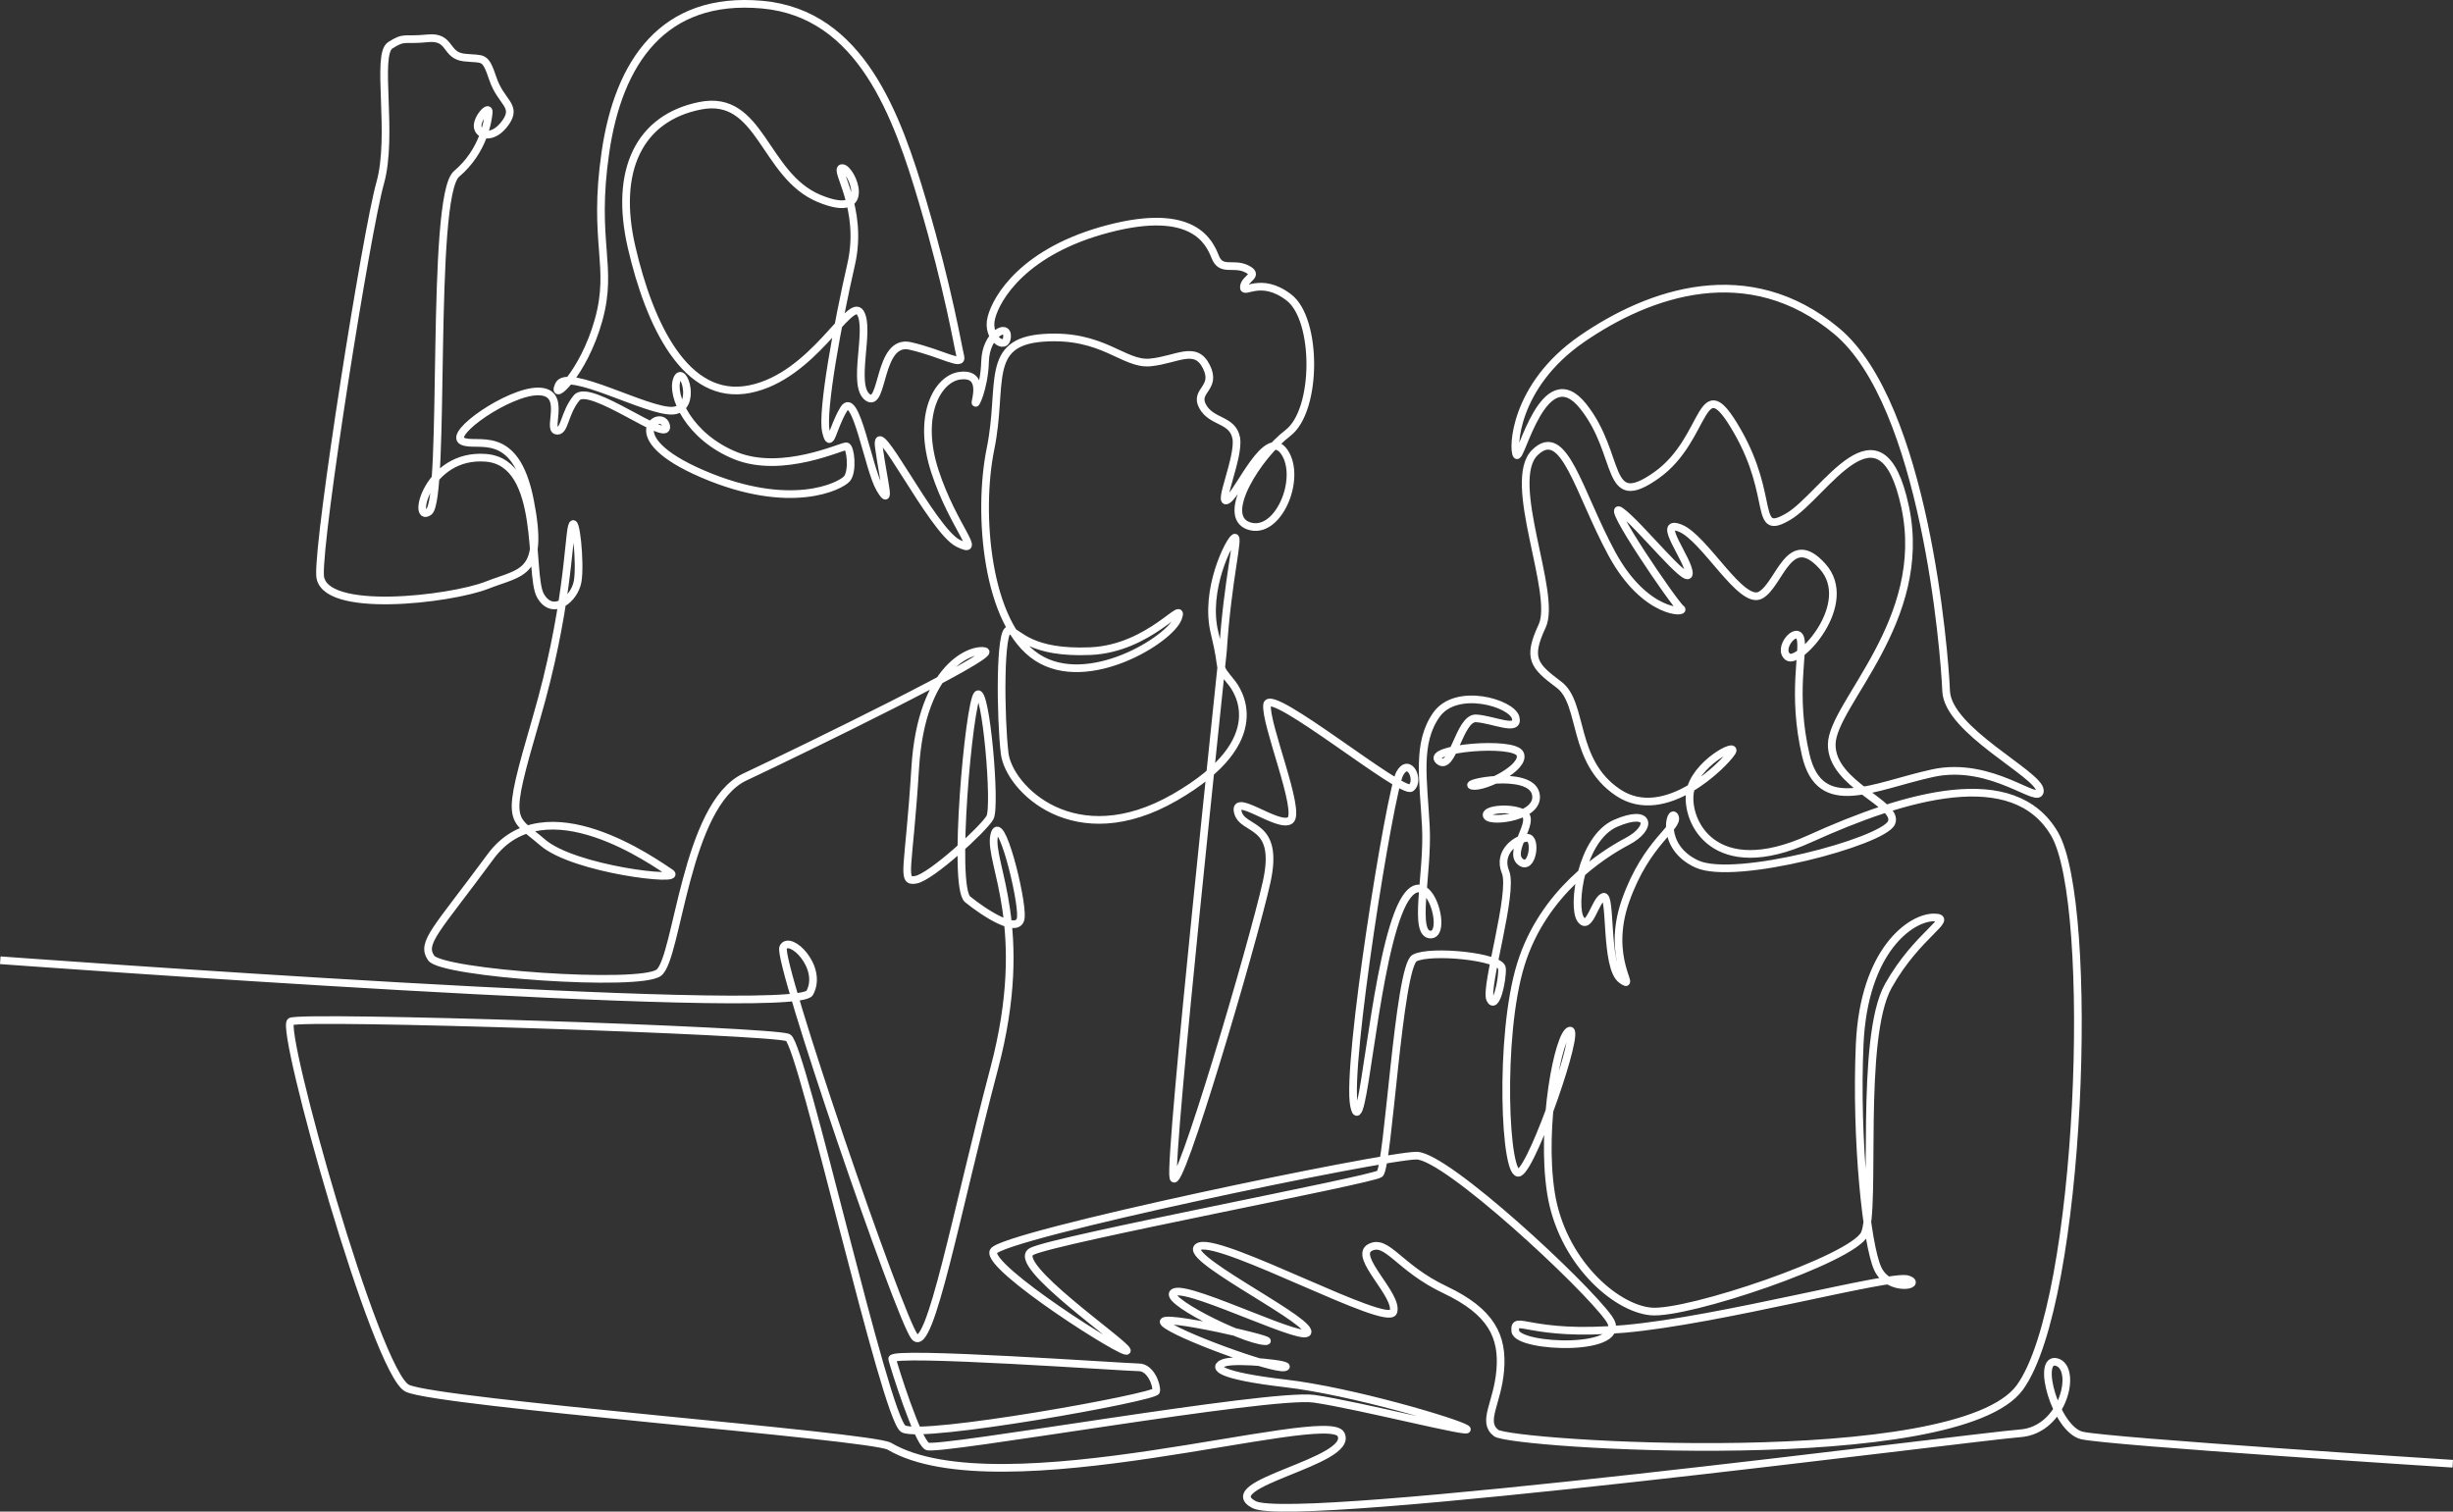<svg xmlns="http://www.w3.org/2000/svg" id="Layer_1" data-name="Layer 1" viewBox="0 0 4474.35 2757.3"><rect x="0" y="0" width="4474.35" height="2757.3" fill="#333333" stroke="none"/><defs><style>      .cls-1 {        fill: none;        stroke: #fff;        stroke-miterlimit: 10;        stroke-width: 14px;      }    </style></defs><path class="cls-1" d="M4473.9,2669.94s-628.82-40.14-676.6-51.61c-47.78-11.47-84.1-144.13-45.87-133.79,38.23,10.34,13.38,124.23-66.9,129.97-80.27,5.73-1324.53,168.19-1397.16,129.97-72.63-38.23,183.48-78.36,158.64-128.06-24.85-49.69-623.08,139.52-823.77,21.66-32.67-19.19-821.86-79-879.2-105.76-57.34-26.76-233.18-657.49-212.79-668.95,20.39-11.47,881.75,16.56,907.23,29.31,25.48,12.74,177.11,694.44,210.24,713.55,33.13,19.11,459.99-57.34,461.26-68.81s-10.19-43.32-31.85-43.32-453.61-30.58-449.79-15.29c3.82,15.29,45.87,149.08,63.71,159.27,17.84,10.19,625.63-98.11,705.91-86.65,80.27,11.47,294.34,66.26,277.78,54.79-16.56-11.47-209.61-68.81-330.02-82.82-120.41-14.02-135.07-29.31-112.13-37.59,22.94-8.28,131.88,3.82,110.22,8.28-21.66,4.46-199.41-60.52-219.16-80.91-19.75-20.39,222.98,35.68,182.85,33.13-40.14-2.55-196.23-80.27-163.1-89.83,33.13-9.56,249.74,99.39,241.46,71.36-8.28-28.03-240.82-141.44-196.23-154.82,44.6-13.38,343.4,149.72,352.95,119.77,9.56-29.94-73.9-100.66-42.69-117.23,31.22-16.56,52.24,36.95,136.98,77.09,84.73,40.14,105.76,85.37,100.66,146.53-5.1,61.16-34.4,93.65-7.65,114.68,26.76,21.02,842.88,73.27,955.65-83.46,112.77-156.73,137.61-881.11,63.07-1009.17s-271.4-70.72-446.29,8.6c-174.88,79.32-226.49-31.26-218.84-83.96,7.65-52.7,89.83-94.75,76.45-73.73-13.38,21.02-121.37,130.92-207.38,73.59-86.01-57.34-62.12-162.46-107.99-196.86-45.87-34.4-58.29-47.78-30.58-107.03,27.71-59.25-66.9-263.76-13.38-316.32,53.52-52.56,79.32,71.67,140.48,184.44,61.16,112.77,137.61,107.99,126.15,100.34s-143.35-201.64-109.9-177.75c33.45,23.89,123.28,137.61,124.23,113.72,.96-23.89-61.16-100.34-16.25-83.14,44.92,17.2,111.81,142.39,147.17,122.32,35.36-20.07,51.6-120.41,112.77-52.56,61.16,67.85-43,180.62-63.07,165.33-20.07-15.29,16.25-57.34,22.94-33.45,6.69,23.89-16.25,100.34,9.56,212.15s122.32,57.34,231.27,33.45c108.94-23.89,196.86,61.16,195.91,31.54-.96-29.63-168.19-108.94-171.06-181.57-2.87-72.63-39.18-522.74-199.73-656.53-160.55-133.79-341.49-70.72-465.08,14.65-123.6,85.37-126.15,201.32-118.5,211.52,7.65,10.19,49.69-178.39,121.05-89.19,71.36,89.19,38.23,193.68,133.79,126.15,95.56-67.53,77.73-202.6,147.81-80.27,70.08,122.32,28.03,193.68,93.02,155.45,64.98-38.23,168.19-225.53,212.79-17.84,44.6,207.69-132.52,359.32-133.79,433.23-1.27,73.9,124.23,108.94,108.94,143.35-15.29,34.4-285.42,107.03-354.86,75.18-69.44-31.85-47.78-104.48-40.14-86.01,7.65,18.48-51.61,44.6-89.83,152.27-38.23,107.67,22.94,166.92-7.65,144.62-30.58-22.3-17.84-157.36-33.13-150.99-15.29,6.37-25.48,63.71-41.41,40.77-15.93-22.94,.64-147.81,64.35-175.2,63.71-27.4,66.9,8.92,21.02,33.13-45.87,24.21-153.54,93.02-194.32,224.26-40.77,131.24-29.31,395-2.55,379.71,26.76-15.29,112.13-263.76,91.74-258.66-20.39,5.1-53.52,172.02-34.4,295.61,19.11,123.6,115.95,210.24,182.21,216.61,66.26,6.37,368.24-95.56,389.9-141.44,21.66-45.87-10.19-356.78,43.32-452.34,53.52-95.56,123.6-124.87,82.82-124.87s-127.42,58.61-135.07,231.9c-7.65,173.29,12.74,365.69,33.13,409.02,20.39,43.32,84.1,29.31,54.79,19.11-29.31-10.19-342.76,75.18-517.32,90.47-174.57,15.29-201.32-28.03-198.77,3.82,2.55,31.85,215.34,39.5,170.74-22.94-44.6-62.44-295.61-295.61-350.4-296.89-54.79-1.27-758.15,145.26-772.16,174.57-14.02,29.31,244.65,193.68,243.37,180.94s-216.61-159.27-173.29-180.94c43.32-21.66,619.26-129.97,634.55-141.44,15.29-11.47,34.4-378.44,63.71-393.73,29.31-15.29,158-2.55,159.27,19.11,1.27,21.66-11.47,77.73-21.66,56.06-10.19-21.66,43.32-194.95,28.03-231.9-15.29-36.95,21.02-61.16,39.5-62.44,18.48-1.27,9.56,62.44-12.74,43.32-22.3-19.11,28.67-73.9,7.01-87.28-21.66-13.38-75.18-8.28-67.53,4.46,7.65,12.74,100.66,.64,88.56-42.05-12.1-42.69-136.34-17.84-115.31-13.38,21.02,4.46,97.48-33.13,87.28-57.98-10.19-24.85-173.93-10.19-148.44,12.1,25.48,22.3,36.95-79,68.17-77.09,31.22,1.91,79,25.48,71.99-1.27-7.01-26.76-108.31-56.7-144.62-5.1-36.31,51.61-23.57,117.86-19.11,203.87,4.46,86.01-24.85,198.77,9.56,196.86,34.4-1.91-13.38-159.59-60.21-38.23-46.83,121.37-64.98,423.35-80.27,350.72-15.29-72.63,65.94-574.34,83.14-605.88,17.2-31.54,37.27,12.42,21.02,25.8-16.25,13.38-258.03-185.4-262.8-151.95-4.78,33.45,63.07,195.91,42.05,211.2-21.02,15.29-104.17-51.61-95.56-15.29,8.6,36.31,77.41,16.25,52.56,128.06-24.85,111.81-161.5,575.3-170.11,538.99-8.6-36.31,89.56-946.57,90.47-960.75,8.28-129.97,30.58-211.52,21.02-206.42s-55.43,95.56-36.31,173.29c19.11,77.73,1.91,54.79,30.9,90.79,8.91,11.06,79.32,104.17-103.21,209.29-182.53,105.12-302.94-16.25-310.59-80.27-7.65-64.03-9.56-230.31,8.6-224.58,18.16,5.73,39.18,43,148.13,38.23,108.94-4.78,173.93-99.39,159.59-60.21s-164.37,131.88-257.07,71.67c-92.7-60.21-108.94-263.76-85.05-380.35,23.89-116.59-12.42-194.95,96.52-202.6,108.94-7.65,146.21,49.69,194.95,44.92,48.74-4.78,82.19-32.49,102.25,7.65,20.07,40.14-22.94,43-6.69,72.63,16.25,29.63,54.47,22.94,61.16,57.34,6.69,34.4-36.31,127.1-15.29,112.77,21.02-14.33,70.72-134.75,103.21-86.96,32.49,47.78-11.47,152.9-64.98,134.75-53.52-18.16,17.2-128.06,71.36-169.47,54.15-41.41,54.15-207.06,1.91-247.19-52.24-40.14-84.1-3.82-82.19-19.75,1.91-15.93,29.31-20.39,5.1-32.49-24.21-12.1-46.51,5.73-57.34-21.66-10.83-27.4-40.14-91.74-194.32-51.6-154.18,40.14-204.51,125.51-214.07,162.46-9.56,36.95,26.76,61.16,28.67,35.04s-38.86-5.1-40.14,44.6c-1.27,49.69-20.39,87.28-17.2,72.63,3.19-14.65,10.83-52.24-29.31-46.51-40.14,5.73-78.36,72.31-44.92,174.57,33.45,102.25,89.83,154.82,42.05,130.92-47.78-23.89-153.86-243.69-144.3-174.88s22.94,110.86,1.91,75.5c-21.02-35.36-43.96-181.57-65.94-145.26-21.98,36.31-23.89,76.45-32.49,41.09s21.98-200.69,45.87-304.85c23.89-104.17-33.45-175.84-16.25-175.84s59.25,97.48-42.05,55.43c-101.3-42.05-106.08-191.13-216.93-169.15-110.86,21.98-157.68,117.54-125.19,258.03,32.49,140.48,98.43,281.92,215.02,258.98,116.59-22.94,183.01-169.63,202.12-139.52s-16.25,132.84,13.38,154.34,18.64-107.51,77.89-93.65c59.25,13.86,96.04,38.23,91.26,19.11-4.78-19.11-21.5-121.85-68.33-280.48-46.83-158.64-112.77-344.99-293.38-361.24s-261.85,105.12-285.74,269.49c-23.89,164.37,15.29,206.42-12.42,305.81s-87.92,151.95-72.63,118.5c15.29-33.45,162.14,50.01,208.01,46.83,45.87-3.19,19.11-86.65,7.65-57.34-11.47,29.31,21.66,105.12,107.03,139.52,85.37,34.4,194.32-18.16,201.96-17.2,7.65,.96,12.42,45.87,.96,59.25-11.47,13.38-102.25,60.21-262.8-8.6s-73.9-122-66.9-87.6c7.01,34.4-139.52-79.64-163.1-51.61-23.57,28.03-21.66,64.35-37.59,59.89-15.93-4.46,20.39-71.36-33.13-71.36s-164.37,77.09-138.25,90.47c26.12,13.38,96.84-28.03,123.6,108.31,26.76,136.34-14.02,129.33-79,154.82-64.98,25.48-300.71,54.15-303.9-18.48-3.19-72.63,84.73-626.91,109.58-714.83,24.85-87.92-8.28-234.45,18.48-251.65,26.76-17.2,24.85-8.28,68.17-12.74,43.32-4.46,31.22,31.22,66.9,35.04,35.68,3.82,37.59-4.46,52.24,38.86,14.65,43.32,44.6,48.42,23.57,79-21.02,30.58-46.51,26.12-50.97,10.83-4.46-15.29,21.02-43.96,19.75-28.67s-9.87,71.04-58.61,112.13c-48.74,41.09-19.11,594.41-50.65,616.39-31.54,21.98-2.87-107.03,104.17-98.43,107.03,8.6,77.41,212.15,99.39,251.34,21.98,39.18,62.12,6.69,67.85-25.8,5.73-32.49-3.82-126.15-10.51-100.34-6.69,25.8-7.65,153.86-64.98,350.72-57.34,196.86-45.87,175.84,11.47,225.53s259.94,72.63,233.18,55.43c-26.76-17.2-228.72-164.37-328.11-29.31-99.39,135.07-127.32,156.77-108.2,184.8,19.11,28.03,380.88,53.48,415.29,26.72,34.4-26.76,48.42-305.81,156.73-356.78,108.31-50.97,461.26-222.98,438.32-229.36-22.94-6.37-115.95,25.48-127.42,212.79-11.47,187.31-26.76,208.97,1.27,203.87,28.03-5.1,123.6-93.02,135.07-113.4,11.47-20.39-7.65-239.55-22.94-224.26-15.29,15.29-45.87,350.4-17.84,373.34,28.03,22.94,94.29,67.21,97.16,32.81,2.87-34.4-38.23-198.77-48.74-149.08-10.51,49.69,68.81,165.33,0,425.26-68.81,259.94-117.23,524.33-145.26,488.66-28.03-35.68-251.02-685.52-239.55-709.73,11.47-24.21,73.9,35.68,48.42,82.82S.51,1751.56,.51,1751.56"></path></svg>
